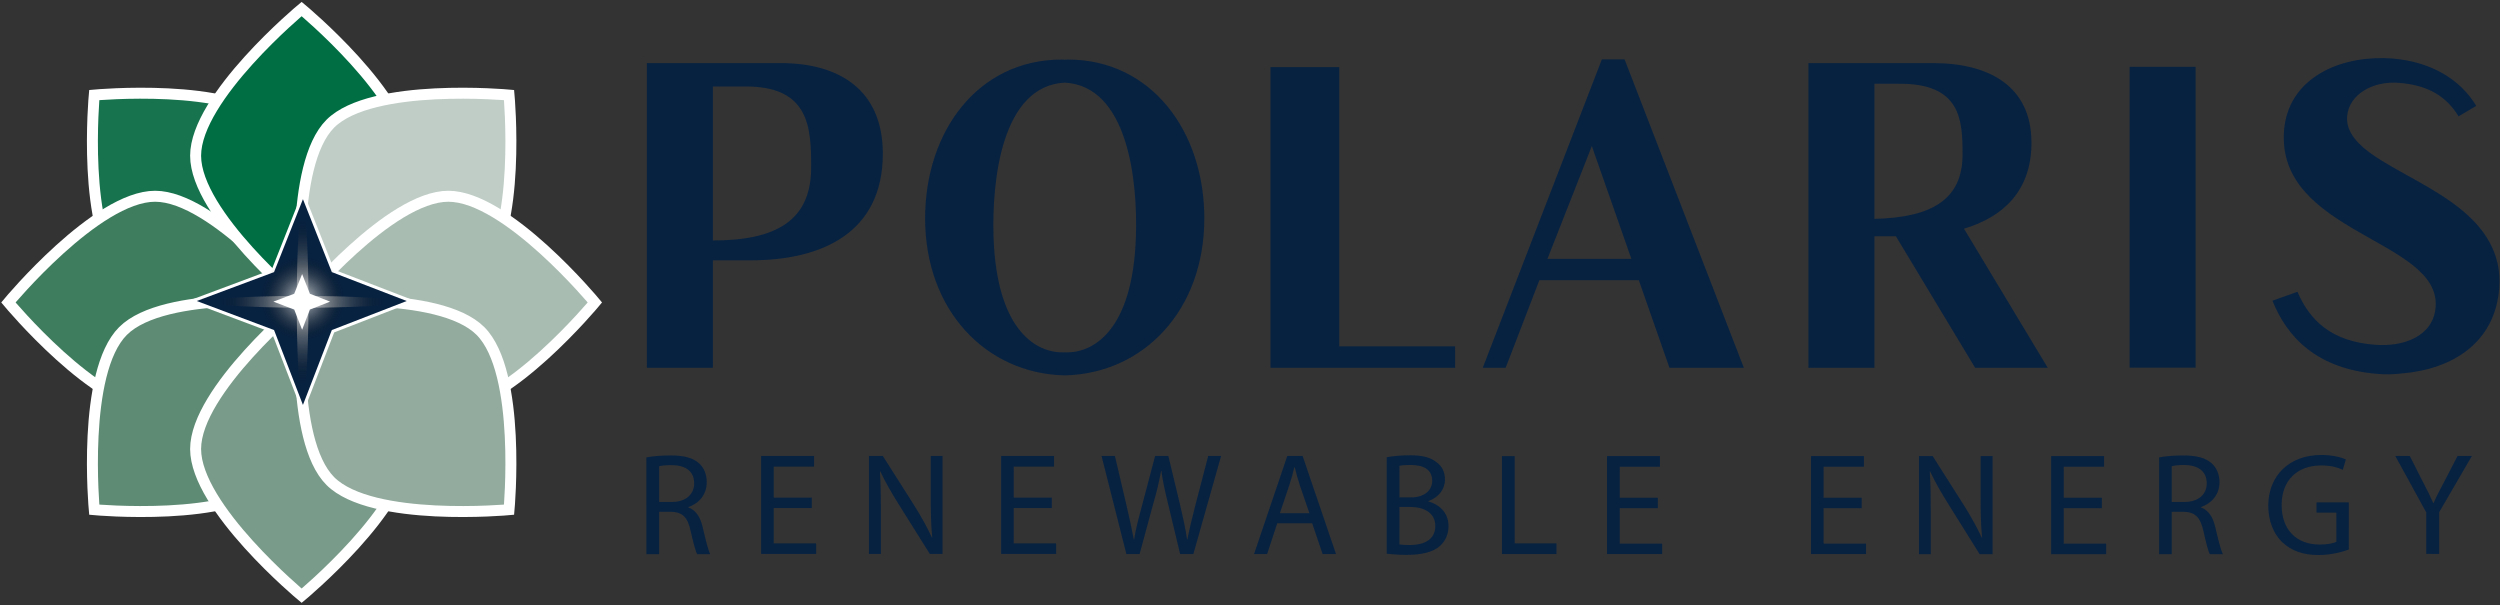 <svg version="1.2" xmlns="http://www.w3.org/2000/svg" viewBox="0 0 1549 375" width="1549" height="375"><rect x="0" y="0" width="1549" height="375" fill="#333333" stroke="none"/><defs><clipPath clipPathUnits="userSpaceOnUse" id="cp1"><path d="m-1375-954h4295v2416h-4295z"/></clipPath><linearGradient id="P" gradientUnits="userSpaceOnUse"/><radialGradient id="g1" cx="0" cy="0" r="1" href="#P" gradientTransform="matrix(24.791,8.133,-8.133,24.791,187.487,184.978)"><stop stop-color="#fff" stop-opacity=".7"/><stop offset="1" stop-color="#010101" stop-opacity="0"/></radialGradient><radialGradient id="g2" cx="0" cy="0" r="1" href="#P" gradientTransform="matrix(1.752,.575,-0.575,1.752,187.487,184.978)"><stop stop-color="#fff" stop-opacity=".7"/><stop offset="1" stop-color="#010101" stop-opacity="0"/></radialGradient><radialGradient id="g3" cx="0" cy="0" r="1" href="#P" gradientTransform="matrix(-1.586,50.998,-50.998,-1.586,187.488,187.005)"><stop stop-color="#fff" stop-opacity=".7"/><stop offset="1" stop-color="#010101" stop-opacity="0"/></radialGradient><radialGradient id="g4" cx="0" cy="0" r="1" href="#P" gradientTransform="matrix(-50.999,-1.586,1.586,-50.999,187.487,187.005)"><stop stop-color="#fff" stop-opacity=".7"/><stop offset="1" stop-color="#010101" stop-opacity="0"/></radialGradient><radialGradient id="g5" cx="0" cy="0" r="1" href="#P" gradientTransform="matrix(24.791,8.133,-8.133,24.791,187.487,184.978)"><stop stop-color="#fff" stop-opacity=".7"/><stop offset="1" stop-color="#010101" stop-opacity="0"/></radialGradient><radialGradient id="g6" cx="0" cy="0" r="1" href="#P" gradientTransform="matrix(1.752,.575,-0.575,1.752,187.487,184.978)"><stop stop-color="#fff" stop-opacity=".7"/><stop offset="1" stop-color="#010101" stop-opacity="0"/></radialGradient><radialGradient id="g7" cx="0" cy="0" r="1" href="#P" gradientTransform="matrix(-1.586,50.998,-50.998,-1.586,187.488,187.005)"><stop stop-color="#fff" stop-opacity=".7"/><stop offset="1" stop-color="#010101" stop-opacity="0"/></radialGradient><radialGradient id="g8" cx="0" cy="0" r="1" href="#P" gradientTransform="matrix(-50.999,-1.586,1.586,-50.999,187.487,187.005)"><stop stop-color="#fff" stop-opacity=".7"/><stop offset="1" stop-color="#010101" stop-opacity="0"/></radialGradient></defs><style>.a{fill:#072241}.b{fill:#17734d;stroke:#fff;stroke-miterlimit:10;stroke-width:6.8}.c{fill:#3f7d5f;stroke:#fff;stroke-miterlimit:10;stroke-width:6.8}.d{fill:#006e43;stroke:#fff;stroke-miterlimit:10;stroke-width:6.8}.e{fill:#bfcdc6;stroke:#fff;stroke-miterlimit:10;stroke-width:6.8}.f{fill:#5e8b74;stroke:#fff;stroke-miterlimit:10;stroke-width:6.8}.g{fill:#a9bcb2;stroke:#fff;stroke-miterlimit:10;stroke-width:6.8}.h{fill:#799b89;stroke:#fff;stroke-miterlimit:10;stroke-width:6.8}.i{fill:#92ab9e;stroke:#fff;stroke-miterlimit:10;stroke-width:6.8}.j{fill:#fff;stroke:#fff;stroke-miterlimit:10;stroke-width:3.8}.k{mix-blend-mode:color-dodge;fill:url(#g1)}.l{mix-blend-mode:luminosity;fill:url(#g2)}.m{mix-blend-mode:color-dodge;fill:url(#g3)}.n{mix-blend-mode:color-dodge;fill:url(#g4)}.o{mix-blend-mode:color-dodge;fill:url(#g5)}.p{mix-blend-mode:luminosity;fill:url(#g6)}.q{mix-blend-mode:color-dodge;fill:url(#g7)}.r{mix-blend-mode:color-dodge;fill:url(#g8)}.s{fill:#fff}</style><g clip-path="url(#cp1)"><path fill-rule="evenodd" class="a" d="m400.5 343.4h7.9v-26.3h7.4c7.1 0.2 10.3 3.4 12.1 11.8 1.7 7.5 3.1 12.8 4.1 14.5h8.1c-1.3-2.4-2.7-8.2-4.7-16.7-1.4-6.3-4.2-10.6-8.9-12.3v-0.2c6.4-2.2 11.4-7.5 11.4-15.5 0-4.7-1.7-8.9-4.7-11.6-3.8-3.4-9.2-4.9-17.6-4.9-5.4 0-11.1 0.4-15.1 1.2zm7.9-54.5c1.2-0.4 3.9-0.7 7.7-0.7 8.3 0 14 3.5 14 11.3 0 6.9-5.3 11.5-13.7 11.5h-8zm94.6 19.4h-23.6v-19.2h25v-6.6h-32.8v60.7h34.1v-6.5h-26.3v-21.9h23.6zm42.8 34.9v-25.9c0-10.1-0.1-17.4-0.6-25.1h0.3c3 6.5 7.1 13.5 11.3 20.2l19.3 30.8h7.9v-60.7h-7.3v25.4c0 9.5 0.1 16.9 0.9 25l-0.2 0.1c-2.9-6.2-6.4-12.6-10.9-19.8l-19.5-30.7h-8.6v60.7zm105.9-34.9h-23.6v-19.2h25v-6.6h-32.8v60.7h34.1v-6.5h-26.3v-21.9h23.6zm54.4 35l8.6-31.7c2.3-7.8 3.6-13.8 4.7-19.8h0.2c0.8 6.1 2.1 12.1 4 19.8l7.6 31.7h8.2l17.2-60.8h-8l-8 30.7c-1.9 7.5-3.6 14.3-4.9 21h-0.2c-0.9-6.4-2.5-13.6-4.2-20.9l-7.4-30.8h-8.2l-8.1 30.7c-2.1 7.8-4 15-4.9 21h-0.2c-1.1-5.8-2.7-13.4-4.5-21l-7.2-30.7h-8.3l15.4 60.8zm106.9-19.1l6.5 19.1h8.3l-20.7-60.8h-9.5l-20.6 60.8h8.1l6.3-19.1zm-20-6.2l5.9-17.5c1.2-3.7 2.2-7.4 3.1-11h0.2c0.9 3.5 1.8 7.1 3.1 11l6 17.5zm66.2 25.1c2.7 0.3 6.8 0.7 12.2 0.7 9.9 0 16.8-1.8 21-5.7 3.1-2.9 5.1-6.9 5.1-12.1 0-9.1-6.7-13.8-12.5-15.3v-0.2c6.4-2.3 10.3-7.4 10.3-13.3 0-4.8-1.9-8.4-5.1-10.7-3.7-3.1-8.8-4.4-16.6-4.4-5.5 0-10.9 0.5-14.4 1.2zm7.9-54.5c1.3-0.3 3.3-0.5 6.9-0.5 8 0 13.4 2.8 13.4 9.9 0 5.8-4.9 10.2-13.2 10.2h-7.1zm0 25.5h6.5c8.5 0 15.7 3.5 15.7 11.8 0 8.8-7.5 11.8-15.6 11.8-2.8 0-5.1-0.1-6.6-0.4zm63.5 29.2h33.8v-6.6h-25.9v-54.1h-7.9zm96.6-34.9h-23.6v-19.2h24.9v-6.6h-32.8v60.7h34.2v-6.5h-26.3v-21.9h23.6zm126.3 0h-23.6v-19.2h25v-6.6h-32.8v60.7h34.1v-6.5h-26.3v-21.9h23.6zm42.8 35v-26c0-10.1-0.1-17.4-0.6-25.1h0.3c3 6.5 7.1 13.5 11.3 20.2l19.3 30.9h8v-60.8h-7.4v25.4c0 9.5 0.1 16.9 0.9 25l-0.2 0.1c-2.9-6.2-6.4-12.6-10.9-19.8l-19.5-30.7h-8.5v60.8zm106-35h-23.6v-19.2h25v-6.6h-32.8v60.8h34.1v-6.6h-26.3v-21.9h23.6zm35.5 35h7.8v-26.3h7.4c7.1 0.2 10.3 3.4 12.2 11.8 1.7 7.5 3 12.7 4 14.5h8.1c-1.2-2.4-2.7-8.2-4.7-16.7-1.4-6.3-4.2-10.6-8.9-12.3v-0.2c6.4-2.2 11.5-7.5 11.5-15.5 0-4.7-1.8-8.9-4.8-11.6-3.8-3.4-9.2-4.9-17.6-4.9-5.4 0-11.1 0.4-15 1.2zm7.8-54.5c1.3-0.4 4-0.8 7.7-0.8 8.3 0.1 14 3.6 14 11.4 0 6.9-5.3 11.5-13.7 11.5h-8zm109.7 22.4h-20v6.3h12.3v18.1c-1.8 0.9-5.3 1.7-10.4 1.7-14.2 0-23.5-9.1-23.5-24.5 0-15.3 9.7-24.5 24.5-24.5 6.1 0 10.1 1.2 13.4 2.7l1.9-6.4c-2.6-1.3-8.1-2.8-15.2-2.8-20.3 0-32.8 13.2-32.9 31.3 0 9.5 3.3 17.6 8.5 22.6 6 5.7 13.5 8.1 22.7 8.1 8.2 0 15.2-2.1 18.7-3.4zm56 31.9v-25.8l20.3-34.9h-8.9l-8.7 16.8c-2.4 4.5-4.5 8.5-6.2 12.5h-0.1c-1.9-4.3-3.7-8-6.1-12.5l-8.5-16.8h-9l19.2 35v25.7zm-191.8-301.8v186.4h40.9v-186.4z"/><path fill-rule="evenodd" class="a" d="m746.2 135.3c0 57.1-37.7 96.2-86.5 97.3-48.7-1.1-86.5-40.2-86.5-97.3 0-54.2 33-98.4 84.6-98.4q0.9 0 1.9 0.1 1-0.1 2-0.1c51.5 0 84.5 44.2 84.5 98.4zm-86.5-84.1c-39.1 2.1-45.2 60.6-44.1 95.6 2 59.5 27.7 72.3 44.1 71.5 16.5 0.8 42.1-12 44.1-71.5 1.2-35-5-93.5-44.1-95.6zm-112.7 44c0 49.5-38.4 66.1-81.8 66.1h-23.5v66.6h-40.9v-188.8h83.1c35.7 0 63.1 16.3 63.1 56.1zm-44.4 8.5c0-24.5-0.9-50.6-41.5-50.1-4.8 0.1-19.4 0-19.4 0v95.4c39 0 60.9-12.2 60.9-45.3zm399 110.9v13.3h-114.4v-186.3h42.6v173zm315.3-72.9l51.9 86.2h-45l-49.1-81.5h-13.3v81.5h-40.9v-188.8c1.6 0 76.1 0 77.4 0 34.5 0 60.8 14.3 60.8 49.3 0 29.8-17.4 46-41.8 53.3zm-40.9-89.8c-3 0-10.1 0-14.6 0v83.7c35-0.8 54.6-11.7 54.6-39.8 0-21.4-0.9-44.4-40-43.9zm372.5 127c-2.7 33.4-28.8 49.9-60.4 52.5-4.8 0.6-10.5 0.7-14.7 0.3-38-3-56.4-22.9-65.4-45.4l15.5-5.5c7.7 17.8 21 30.7 47.9 32.8 17.7 1.5 36.3-5.2 37.7-23.3 3.4-42-99-45.6-93.9-109.6 2.5-30.7 31.4-45.2 61.7-44.7 1.5 0 4.7 0.2 4.9 0.2 25.2 2 42.8 13.4 52.5 29.4l-11 6.5c-7-11.6-18.1-19.5-37.5-20.8-15.1-1.1-30.3 6.8-31.5 20.7-2.3 29.7 67.1 39.1 88.3 78.2 4.4 8.1 6.8 17.5 5.9 28.7z"/><path fill-rule="evenodd" class="a" d="m1006.6 36.8l73.9 191.1h-46.1l-19-54.3h-61.6l-20.9 54.3h-14.2l73.8-191.1zm4.2 123.6l-24.5-69.9-27.5 69.9z"/><path class="b" d="m169.2 76.6c25.6 25.7 17.7 110.8 17.7 110.8 0 0-85 7.9-110.7-17.8-25.7-25.7-17.8-110.7-17.8-110.7 0 0 85.1-7.9 110.8 17.7z"/><path class="c" d="m96.1 121.6c36.3 0 90.8 65.8 90.8 65.8 0 0-54.5 65.7-90.8 65.7-36.3 0-90.9-65.7-90.9-65.7 0 0 54.6-65.8 90.9-65.8z"/><path class="d" d="m252.7 96.5c0 36.3-65.8 90.9-65.8 90.9 0 0-65.7-54.6-65.7-90.9 0-36.3 65.7-90.9 65.7-90.9 0 0 65.8 54.6 65.8 90.9z"/><path class="e" d="m297.7 169.6c-25.7 25.7-110.8 17.8-110.8 17.8 0 0-7.9-85.1 17.8-110.8 25.7-25.6 110.7-17.7 110.7-17.7 0 0 7.9 85-17.7 110.7z"/><path class="f" d="m76.2 205.1c25.7-25.7 110.7-17.8 110.7-17.8 0 0 7.9 85.1-17.7 110.8-25.7 25.6-110.8 17.7-110.8 17.7 0 0-7.9-85 17.8-110.7z"/><path class="g" d="m277.8 253.1c-36.3 0-90.9-65.7-90.9-65.7 0 0 54.6-65.8 90.9-65.8 36.3 0 90.8 65.8 90.8 65.8 0 0-54.5 65.7-90.8 65.7z"/><path class="h" d="m121.2 278.2c0-36.3 65.7-90.8 65.7-90.8 0 0 65.8 54.5 65.8 90.8 0 36.3-65.8 90.9-65.8 90.9 0 0-65.7-54.6-65.7-90.9z"/><path class="i" d="m204.7 298.1c-25.7-25.7-17.8-110.7-17.8-110.7 0 0 85.1-8 110.8 17.7 25.6 25.7 17.7 110.7 17.7 110.7 0 0-85 7.9-110.7-17.7z"/><path class="j" d="m169.8 168.6l17.9-45.2 17.9 45.2 46.4 17.9-46.4 18-17.9 46.4-17.9-46.4-47.9-18z"/><path class="a" d="m169.8 168.6l17.9-45.2 17.9 45.2 46.4 17.9-46.4 18-17.9 46.4-17.9-46.4-47.9-18z"/><path class="k" d="m187.4 159.3c-9.5 0.1-18.8 4.9-23.8 13.3-2.2 3.9-3.3 8.1-3.4 12.2v0.6c0.1 8.9 5.2 17.5 14.1 22.1 13.1 6.8 29.7 2.3 37-10.2 7.3-12.4 2.6-28.1-10.6-34.9-4.1-2.1-8.5-3.1-12.8-3.1z"/><path class="l" d="m185.8 184.1c-0.5 0.9-0.2 2 0.8 2.5 0.9 0.5 2.1 0.1 2.6-0.7 0.5-0.9 0.2-2-0.8-2.5q-0.4-0.2-0.9-0.2c-0.7 0-1.3 0.3-1.7 0.9z"/><path class="m" d="m184.6 152.2c-1.2 26.3-0.9 63.3 0.7 82.6 0.7 7.6 1.4 11.2 2.1 11.3h0.1c1.1-0.1 2.2-8.5 2.9-24.2 1.2-26.4 0.8-63.4-0.8-82.7-0.6-7.6-1.3-11.3-2.1-11.3-1.1 0-2.2 8.4-2.9 24.3z"/><path class="n" d="m186.5 183.4c-17.9 0-35.4 0.5-46.8 1.4-19.2 1.6-13.4 3.9 12.9 5.1 26.4 1.2 63.4 0.9 82.7-0.7 7.6-0.7 11.3-1.4 11.3-2.1v-0.1c0-1.1-8.4-2.2-24.3-2.9-10.4-0.5-22.5-0.7-34.5-0.7z"/><g style="opacity:.5"><path class="o" d="m187.4 159.3c-9.5 0.1-18.8 4.9-23.8 13.3-2.2 3.9-3.3 8.1-3.4 12.2v0.6c0.1 8.9 5.2 17.5 14.1 22.1 13.1 6.8 29.7 2.3 37-10.2 7.3-12.4 2.6-28.1-10.6-34.9-4.1-2.1-8.5-3.1-12.8-3.1z"/><path class="p" d="m185.8 184.1c-0.5 0.9-0.2 2 0.8 2.5 0.9 0.5 2.1 0.1 2.6-0.7 0.5-0.9 0.2-2-0.8-2.5q-0.4-0.2-0.9-0.2c-0.7 0-1.3 0.3-1.7 0.9z"/><path class="q" d="m184.6 152.2c-1.2 26.3-0.9 63.3 0.7 82.6 0.7 7.6 1.4 11.2 2.1 11.3h0.1c1.1-0.1 2.2-8.5 2.9-24.2 1.2-26.4 0.8-63.4-0.8-82.7-0.6-7.6-1.3-11.3-2.1-11.3-1.1 0-2.2 8.4-2.9 24.3z"/><path class="r" d="m186.5 183.4c-17.9 0-35.4 0.5-46.8 1.4-19.2 1.6-13.4 3.9 12.9 5.1 26.4 1.2 63.4 0.9 82.7-0.7 7.6-0.7 11.3-1.4 11.3-2.1v-0.1c0-1.1-8.4-2.2-24.3-2.9-10.4-0.5-22.5-0.7-34.5-0.7z"/></g><path class="s" d="m182.3 182l4.9-12.2 4.8 12.2 12.5 4.9-12.5 4.9-4.8 12.5-4.9-12.5-12.9-4.9z"/></g></svg>